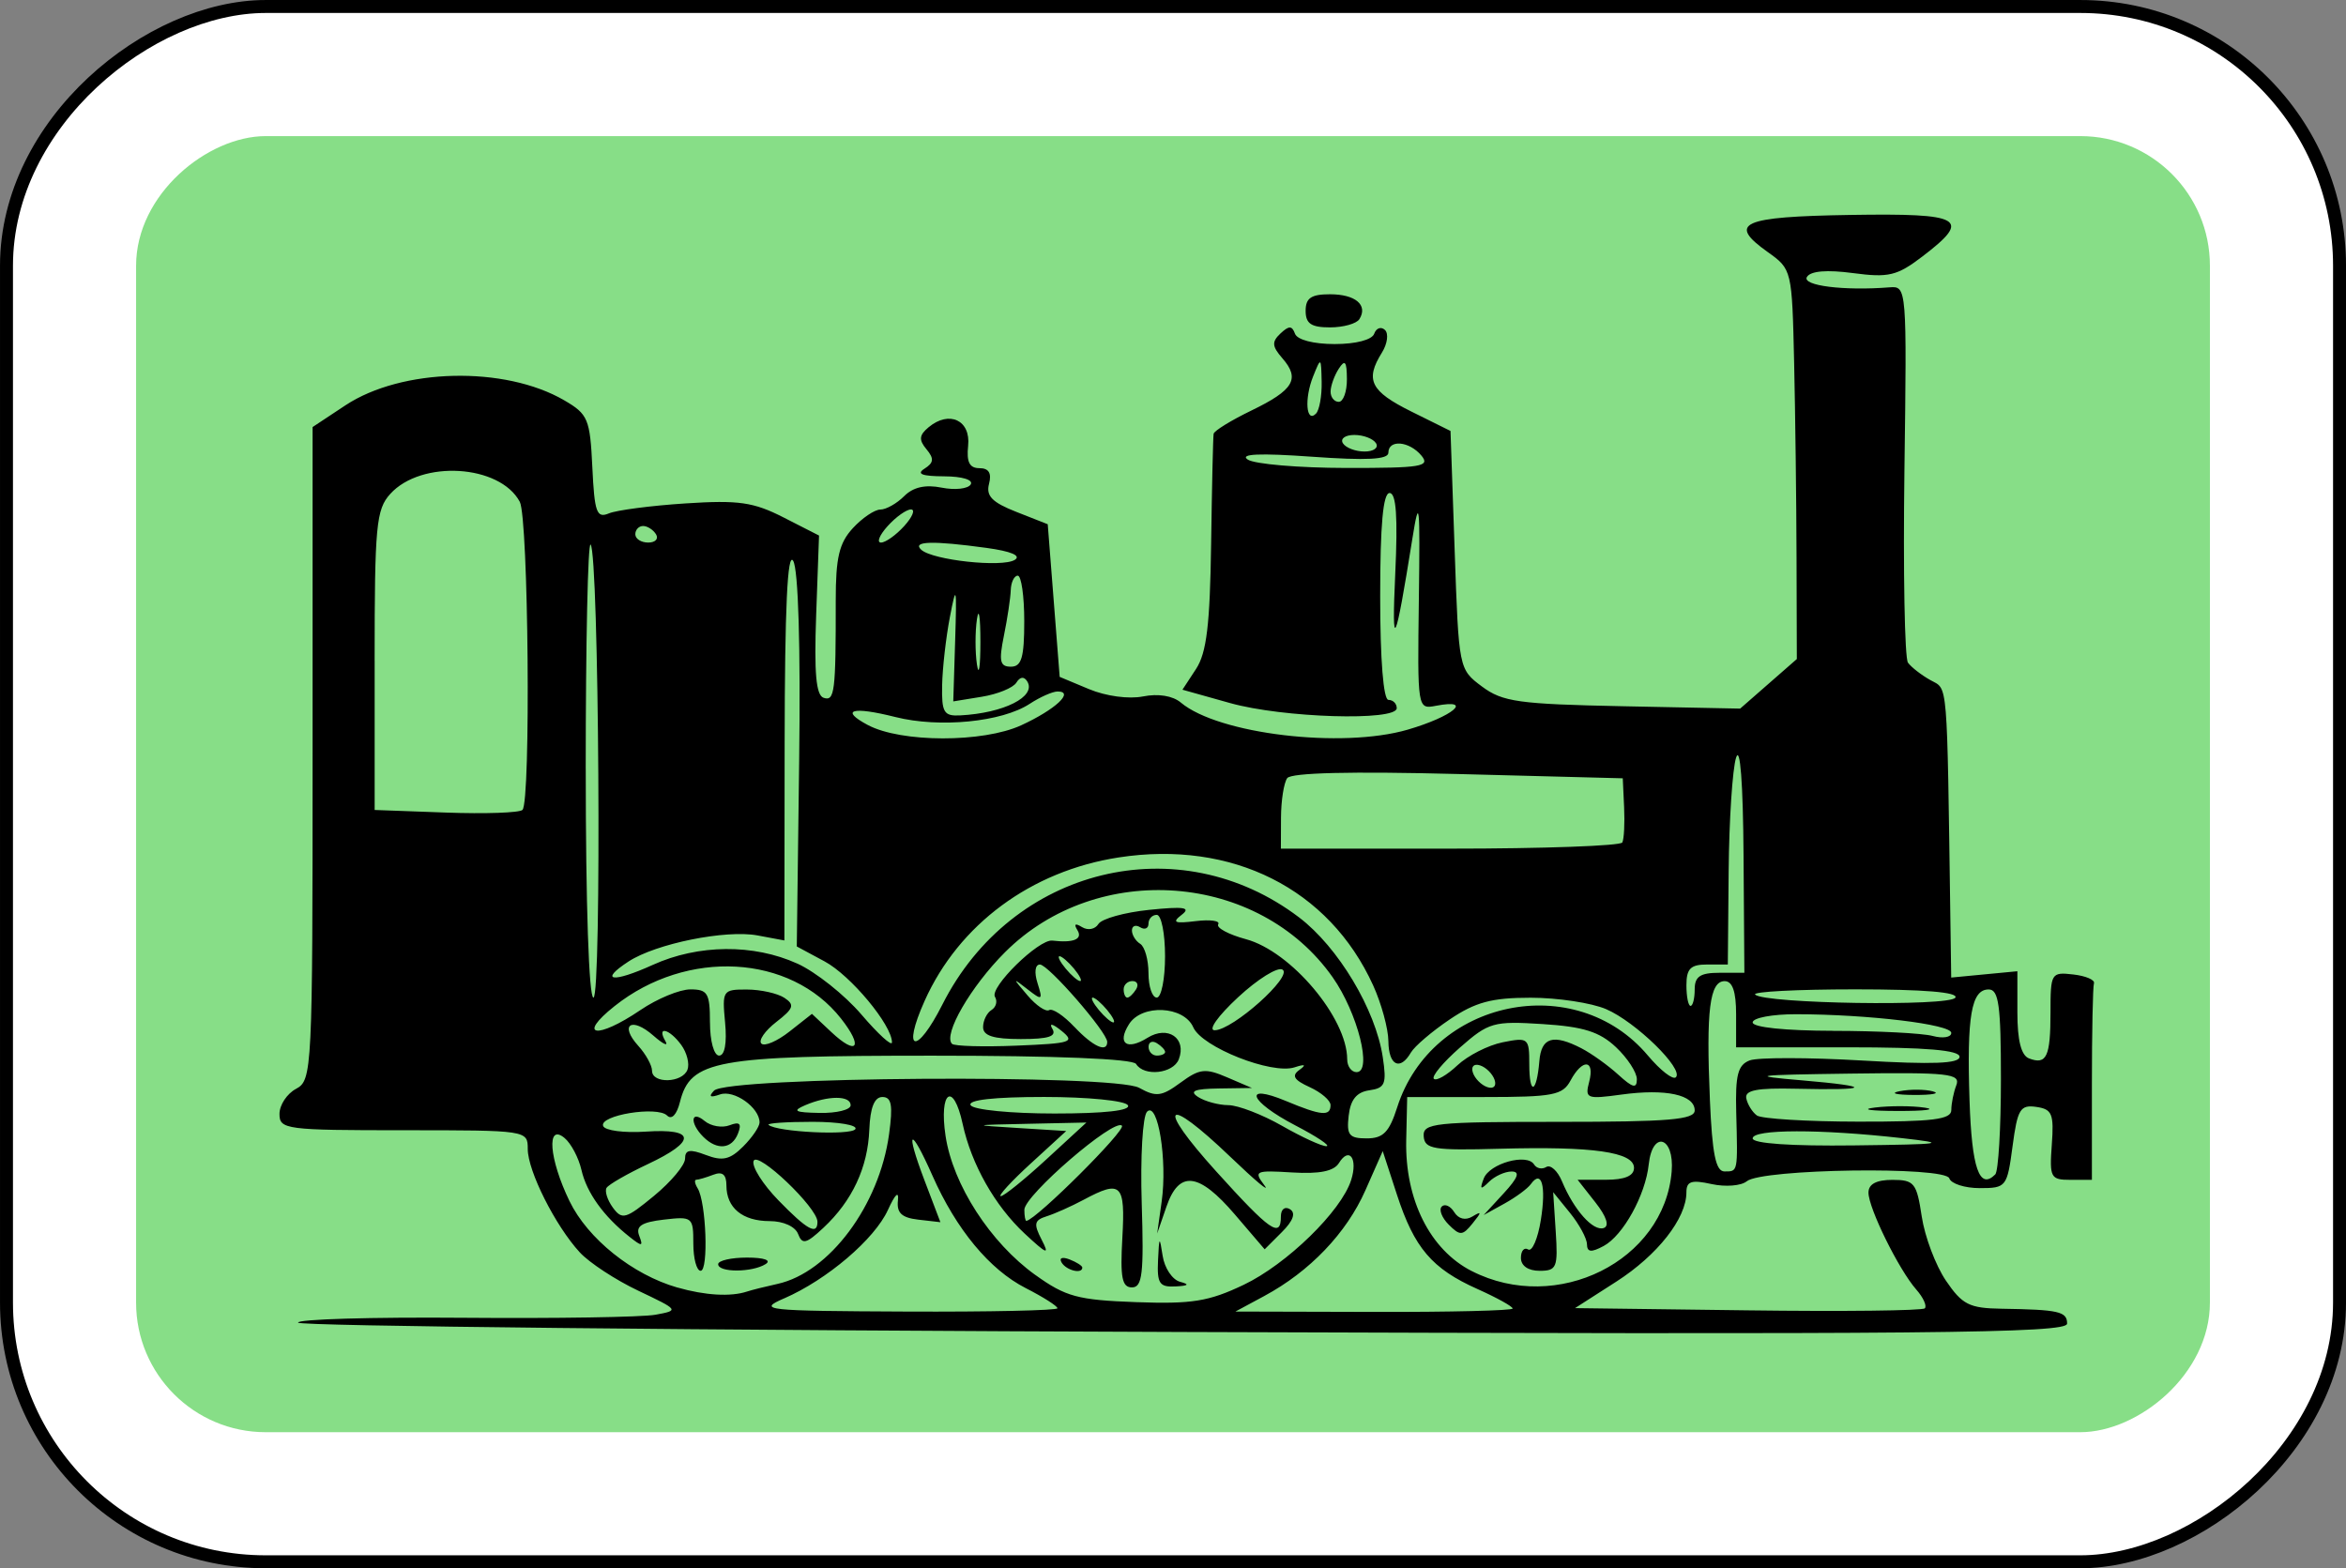 <?xml version="1.0" encoding="UTF-8" standalone="no"?>
<svg
   xmlns:dc="http://purl.org/dc/elements/1.1/"
   xmlns:cc="http://creativecommons.org/ns#"
   xmlns:rdf="http://www.w3.org/1999/02/22-rdf-syntax-ns#"
   xmlns:svg="http://www.w3.org/2000/svg"
   xmlns="http://www.w3.org/2000/svg"
   xmlns:sodipodi="http://sodipodi.sourceforge.net/DTD/sodipodi-0.dtd"
   xmlns:inkscape="http://www.inkscape.org/namespaces/inkscape"
   inkscape:version="1.0rc1 (09960d6, 2020-04-09)"
   sodipodi:docname="train-green.svg"
   id="svg13444"
   version="1.1"
   viewBox="0 0 95.779 64.029"
   height="64.029mm"
   width="95.779mm">
  <rect x="0" y="0" width="95.779" height="64.029" fill="#808080" stroke="none"/>
  <defs
     id="defs13438" />
  <sodipodi:namedview
     inkscape:window-maximized="1"
     inkscape:window-y="23"
     inkscape:window-x="0"
     inkscape:window-height="1075"
     inkscape:window-width="1738"
     showgrid="false"
     inkscape:document-rotation="0"
     inkscape:current-layer="layer1"
     inkscape:document-units="mm"
     inkscape:cy="155.50999"
     inkscape:cx="155.16596"
     inkscape:zoom="2.3548344"
     inkscape:pageshadow="2"
     inkscape:pageopacity="0.0"
     borderopacity="1.0"
     bordercolor="#666666"
     pagecolor="#ffffff"
     id="base" />
  <g
     transform="translate(105.342,158.259)"
     id="layer1"
     inkscape:groupmode="layer"
     inkscape:label="Layer 1">
    <rect
       transform="rotate(90)"
       width="63.5"
       height="95.25"
       rx="10.583"
       ry="10.583"
       x="-157.994"
       y="9.827"
       id="rect2987-8-5-81-7-3-7-1"
       style="fill:#ffffff;fill-opacity:1;fill-rule:evenodd;stroke:#000000;stroke-width:0.529;stroke-miterlimit:4;stroke-dasharray:none" />
    <rect
       transform="rotate(90)"
       width="52.917"
       height="84.667"
       rx="5.292"
       ry="5.292"
       x="-152.702"
       y="15.119"
       id="rect3757-26-33-5-2-2-2-8"
       style="fill:#87de87;fill-opacity:1;fill-rule:evenodd;stroke:none;stroke-width:1.058" />
    <path
       d="m -20.949,-104.216 c 0,-0.497 -0.331,-0.573 -2.684,-0.61 -1.31,-0.021 -1.598,-0.167 -2.264,-1.147 -0.419,-0.618 -0.863,-1.796 -0.987,-2.618 -0.206,-1.372 -0.305,-1.496 -1.2,-1.496 -0.653,0 -0.975,0.172 -0.975,0.52 0,0.636 1.238,3.146 1.952,3.958 0.287,0.326 0.443,0.672 0.348,0.767 -0.096,0.096 -3.348,0.133 -7.227,0.082 l -7.053,-0.091 1.683,-1.08 c 1.684,-1.08 2.864,-2.582 2.864,-3.645 0,-0.455 0.202,-0.522 1.027,-0.34 0.565,0.124 1.212,0.073 1.437,-0.114 0.615,-0.51 8.104,-0.618 8.27,-0.119 0.073,0.22 0.633,0.399 1.244,0.399 1.08,0 1.117,-0.048 1.338,-1.711 0.201,-1.513 0.313,-1.699 0.967,-1.605 0.649,0.093 0.727,0.283 0.635,1.542 -0.098,1.345 -0.05,1.436 0.766,1.436 h 0.871 v -3.886 c 0,-2.137 0.038,-4 0.084,-4.139 0.046,-0.139 -0.334,-0.302 -0.845,-0.36 -0.902,-0.104 -0.929,-0.058 -0.929,1.549 0,1.81 -0.16,2.153 -0.878,1.878 -0.319,-0.122 -0.474,-0.733 -0.474,-1.87 v -1.689 l -1.351,0.129 -1.351,0.129 -0.034,-2.374 c -0.142,-9.97 -0.092,-9.366 -0.811,-9.768 -0.372,-0.207 -0.786,-0.529 -0.921,-0.715 -0.135,-0.186 -0.199,-3.722 -0.144,-7.859 0.1,-7.434 0.094,-7.52 -0.599,-7.465 -1.869,0.149 -3.601,-0.068 -3.381,-0.425 0.151,-0.244 0.812,-0.299 1.884,-0.156 1.453,0.193 1.794,0.111 2.829,-0.678 2.034,-1.551 1.654,-1.771 -2.94,-1.697 -4.452,0.071 -5.035,0.333 -3.373,1.516 0.985,0.701 0.991,0.728 1.077,4.512 0.047,2.093 0.092,5.673 0.098,7.955 l 0.012,4.149 -1.157,1.012 -1.157,1.012 -4.795,-0.097 c -4.25,-0.086 -4.904,-0.178 -5.744,-0.804 -0.947,-0.706 -0.949,-0.717 -1.117,-5.571 l -0.169,-4.864 -1.605,-0.796 c -1.662,-0.825 -1.892,-1.287 -1.195,-2.403 0.225,-0.361 0.28,-0.777 0.123,-0.925 -0.158,-0.148 -0.355,-0.079 -0.438,0.154 -0.089,0.25 -0.749,0.422 -1.615,0.422 -0.863,0 -1.528,-0.173 -1.619,-0.422 -0.122,-0.334 -0.247,-0.335 -0.595,-0.008 -0.36,0.339 -0.345,0.523 0.083,1.014 0.73,0.838 0.459,1.294 -1.269,2.13 -0.824,0.399 -1.518,0.826 -1.541,0.949 -0.023,0.123 -0.069,2.143 -0.102,4.488 -0.047,3.314 -0.184,4.454 -0.615,5.113 l -0.556,0.848 1.947,0.546 c 2.152,0.604 6.802,0.746 6.802,0.208 0,-0.186 -0.152,-0.338 -0.338,-0.338 -0.207,0 -0.338,-1.633 -0.338,-4.223 0,-2.928 0.118,-4.223 0.384,-4.223 0.271,0 0.339,0.97 0.231,3.294 -0.152,3.288 -0.006,2.987 0.7,-1.436 0.282,-1.767 0.316,-1.45 0.264,2.473 -0.059,4.498 -0.059,4.5 0.701,4.355 1.564,-0.299 0.687,0.439 -1.159,0.976 -2.69,0.782 -7.73,0.18 -9.26,-1.107 -0.33,-0.278 -0.924,-0.374 -1.544,-0.25 -0.581,0.116 -1.514,-0.01 -2.205,-0.299 l -1.197,-0.5 -0.244,-3.116 -0.244,-3.116 -1.282,-0.504 c -0.989,-0.389 -1.244,-0.65 -1.115,-1.144 0.115,-0.438 -0.009,-0.641 -0.391,-0.641 -0.407,0 -0.532,-0.25 -0.462,-0.917 0.11,-1.041 -0.771,-1.454 -1.612,-0.755 -0.389,0.323 -0.409,0.514 -0.09,0.898 0.319,0.384 0.302,0.553 -0.08,0.795 -0.341,0.216 -0.102,0.308 0.802,0.312 0.742,0.003 1.201,0.144 1.085,0.332 -0.111,0.18 -0.645,0.238 -1.187,0.13 -0.667,-0.134 -1.162,-0.021 -1.531,0.349 -0.3,0.3 -0.737,0.546 -0.97,0.546 -0.233,0 -0.739,0.342 -1.124,0.76 -0.559,0.607 -0.699,1.203 -0.698,2.956 0.004,3.738 -0.044,4.12 -0.494,3.97 -0.31,-0.103 -0.391,-1.004 -0.305,-3.383 l 0.117,-3.242 -1.448,-0.739 c -1.23,-0.627 -1.834,-0.714 -4.002,-0.573 -1.405,0.091 -2.813,0.275 -3.129,0.407 -0.5,0.21 -0.588,-0.035 -0.676,-1.883 -0.094,-1.972 -0.176,-2.168 -1.147,-2.733 -2.428,-1.415 -6.634,-1.318 -8.937,0.206 l -1.337,0.885 v 13.329 c 0,12.983 -0.018,13.338 -0.676,13.691 -0.372,0.199 -0.676,0.66 -0.676,1.026 0,0.63 0.255,0.664 5.068,0.664 5.04,0 5.068,0.004 5.068,0.765 0,0.899 1.125,3.135 2.125,4.222 0.386,0.42 1.461,1.125 2.388,1.565 1.665,0.791 1.673,0.803 0.698,0.981 -0.543,0.099 -4.067,0.155 -7.83,0.124 -3.763,-0.031 -6.804,0.059 -6.757,0.199 0.047,0.14 16.315,0.311 36.152,0.381 30.468,0.107 36.068,0.054 36.068,-0.339 z m -32.773,-1.132 c 1.852,-0.997 3.351,-2.564 4.123,-4.31 l 0.709,-1.603 0.58,1.778 c 0.711,2.18 1.428,3.021 3.288,3.853 0.79,0.353 1.436,0.711 1.436,0.796 0,0.084 -2.547,0.146 -5.659,0.138 l -5.659,-0.015 1.183,-0.637 z m -19.605,0.1 c 1.752,-0.763 3.694,-2.419 4.237,-3.613 0.295,-0.648 0.452,-0.796 0.407,-0.382 -0.055,0.505 0.155,0.702 0.83,0.78 l 0.904,0.104 -0.65,-1.709 c -0.804,-2.116 -0.584,-2.248 0.324,-0.195 0.974,2.202 2.335,3.843 3.811,4.596 0.712,0.363 1.294,0.733 1.294,0.822 0,0.089 -2.775,0.15 -6.166,0.135 -5.81,-0.026 -6.098,-0.057 -4.992,-0.539 z m 10.254,-0.956 c -1.839,-1.321 -3.367,-3.688 -3.665,-5.677 -0.275,-1.831 0.318,-2.248 0.698,-0.49 0.356,1.647 1.315,3.343 2.532,4.477 0.916,0.853 1.026,0.893 0.692,0.248 -0.335,-0.648 -0.303,-0.794 0.21,-0.956 0.333,-0.105 1.009,-0.407 1.503,-0.671 1.538,-0.824 1.707,-0.658 1.583,1.548 -0.092,1.628 -0.015,2.028 0.392,2.028 0.424,1.1e-4 0.489,-0.558 0.399,-3.424 -0.06,-1.908 0.037,-3.568 0.218,-3.75 0.441,-0.441 0.834,1.979 0.596,3.668 l -0.184,1.307 0.379,-1.098 c 0.516,-1.496 1.319,-1.403 2.795,0.322 l 1.215,1.42 0.703,-0.703 c 0.464,-0.464 0.577,-0.781 0.331,-0.933 -0.21,-0.13 -0.372,-3.5e-4 -0.372,0.297 0,0.902 -0.438,0.596 -2.641,-1.842 -2.497,-2.763 -2.1,-3.162 0.585,-0.588 1.018,0.976 1.639,1.494 1.381,1.153 -0.442,-0.584 -0.374,-0.615 1.138,-0.522 1.113,0.068 1.7,-0.05 1.906,-0.383 0.423,-0.684 0.78,-0.189 0.5,0.693 -0.403,1.271 -2.627,3.438 -4.389,4.278 -1.424,0.679 -2.113,0.79 -4.392,0.707 -2.381,-0.087 -2.871,-0.219 -4.114,-1.112 z m 5.908,0.278 c -0.314,-0.083 -0.633,-0.559 -0.71,-1.059 -0.125,-0.82 -0.144,-0.801 -0.189,0.19 -0.043,0.939 0.06,1.092 0.71,1.059 0.539,-0.028 0.594,-0.083 0.189,-0.19 z m -3.99,-0.58 c 0,-0.073 -0.236,-0.223 -0.524,-0.334 -0.301,-0.115 -0.436,-0.059 -0.318,0.133 0.198,0.321 0.842,0.475 0.842,0.201 z m -16.529,0.816 c -1.831,-0.525 -3.663,-1.993 -4.408,-3.531 -0.833,-1.721 -0.949,-3.196 -0.203,-2.577 0.267,0.221 0.578,0.81 0.692,1.308 0.212,0.928 0.907,1.894 1.96,2.727 0.515,0.408 0.568,0.401 0.397,-0.045 -0.149,-0.389 0.096,-0.55 1.006,-0.656 1.165,-0.136 1.204,-0.104 1.204,0.974 0,0.613 0.134,1.115 0.299,1.115 0.328,0 0.226,-2.802 -0.122,-3.366 -0.119,-0.193 -0.144,-0.351 -0.056,-0.351 0.089,0 0.402,-0.092 0.696,-0.205 0.372,-0.143 0.534,-0.009 0.534,0.439 0,0.915 0.657,1.455 1.768,1.455 0.553,0 1.042,0.221 1.158,0.525 0.17,0.444 0.331,0.405 1.035,-0.253 1.176,-1.098 1.812,-2.459 1.873,-4.007 0.036,-0.902 0.208,-1.332 0.534,-1.332 0.376,0 0.435,0.333 0.272,1.521 -0.398,2.905 -2.442,5.646 -4.555,6.11 -0.497,0.109 -1.055,0.249 -1.241,0.311 -0.664,0.221 -1.712,0.161 -2.845,-0.164 z m 3.6,-0.959 c 0.248,-0.157 -0.061,-0.265 -0.76,-0.265 -0.648,0 -1.178,0.122 -1.178,0.27 0,0.346 1.391,0.342 1.938,-0.005 z m 28.83,0.287 c -1.706,-0.87 -2.731,-2.918 -2.677,-5.346 l 0.04,-1.761 h 3.154 c 2.808,0 3.193,-0.074 3.516,-0.676 0.482,-0.9 1,-0.864 0.76,0.053 -0.18,0.687 -0.104,0.717 1.32,0.522 1.809,-0.248 2.988,0.008 2.988,0.647 0,0.379 -1.05,0.467 -5.554,0.467 -5.081,0 -5.55,0.05 -5.51,0.591 0.039,0.523 0.397,0.582 3.104,0.507 3.803,-0.105 5.482,0.134 5.482,0.78 0,0.328 -0.374,0.487 -1.151,0.487 h -1.151 l 0.724,0.921 c 0.457,0.581 0.583,0.968 0.341,1.049 -0.431,0.144 -1.213,-0.732 -1.703,-1.906 -0.179,-0.429 -0.468,-0.693 -0.641,-0.586 -0.173,0.107 -0.398,0.061 -0.499,-0.103 -0.29,-0.469 -1.822,-0.041 -2.056,0.576 -0.17,0.446 -0.127,0.472 0.214,0.134 0.234,-0.232 0.65,-0.422 0.924,-0.422 0.358,0 0.267,0.251 -0.321,0.889 l -0.819,0.889 0.845,-0.467 c 0.465,-0.257 0.95,-0.614 1.08,-0.795 0.441,-0.616 0.632,0.067 0.41,1.459 -0.122,0.765 -0.355,1.308 -0.518,1.208 -0.163,-0.101 -0.296,0.054 -0.296,0.344 0,0.322 0.297,0.527 0.763,0.527 0.699,0 0.754,-0.134 0.658,-1.605 l -0.104,-1.605 0.686,0.845 c 0.377,0.465 0.689,1.04 0.693,1.279 0.006,0.329 0.171,0.347 0.68,0.074 0.796,-0.426 1.708,-2.075 1.842,-3.331 0.15,-1.41 1.053,-1.135 0.937,0.286 -0.3,3.654 -4.685,5.841 -8.159,4.069 z m 0.029,-1.944 c 0.383,-0.473 0.383,-0.518 -0.004,-0.285 -0.282,0.17 -0.569,0.101 -0.742,-0.179 -0.155,-0.251 -0.384,-0.353 -0.509,-0.228 -0.125,0.125 0.004,0.459 0.286,0.741 0.459,0.459 0.562,0.454 0.969,-0.049 z m -28.339,-0.948 c -0.637,-0.655 -1.092,-1.378 -1.012,-1.605 0.152,-0.432 2.608,1.906 2.608,2.483 0,0.564 -0.42,0.333 -1.596,-0.878 z m 10.043,0.388 c 0,-0.589 3.667,-3.75 3.983,-3.434 0.178,0.178 -3.477,3.821 -3.899,3.887 -0.046,0.008 -0.084,-0.196 -0.084,-0.453 z m -17.056,-0.896 c 0.085,-0.137 0.84,-0.571 1.679,-0.966 1.999,-0.94 1.967,-1.467 -0.08,-1.329 -0.883,0.06 -1.665,-0.043 -1.739,-0.229 -0.174,-0.439 2.21,-0.829 2.612,-0.427 0.185,0.185 0.394,-0.037 0.524,-0.556 0.427,-1.702 1.449,-1.889 10.306,-1.889 5.039,0 8.185,0.128 8.315,0.338 0.326,0.528 1.519,0.396 1.745,-0.192 0.33,-0.86 -0.449,-1.393 -1.279,-0.875 -0.849,0.53 -1.252,0.233 -0.755,-0.555 0.525,-0.833 2.239,-0.751 2.624,0.125 0.357,0.813 3.203,1.938 4.136,1.635 0.436,-0.142 0.494,-0.109 0.193,0.108 -0.324,0.234 -0.219,0.408 0.422,0.7 0.47,0.214 0.854,0.545 0.854,0.734 0,0.469 -0.379,0.435 -1.817,-0.166 -1.796,-0.75 -1.503,0.015 0.381,0.996 0.883,0.459 1.453,0.841 1.267,0.847 -0.186,0.006 -1,-0.367 -1.808,-0.829 -0.809,-0.462 -1.797,-0.843 -2.196,-0.846 -0.399,-0.003 -0.954,-0.153 -1.233,-0.333 -0.375,-0.242 -0.156,-0.333 0.845,-0.348 l 1.351,-0.02 -1.014,-0.435 c -0.89,-0.382 -1.122,-0.355 -1.902,0.218 -0.77,0.566 -0.996,0.594 -1.689,0.21 -1.014,-0.561 -16.819,-0.455 -17.356,0.116 -0.234,0.248 -0.158,0.296 0.244,0.155 0.575,-0.202 1.615,0.534 1.615,1.143 0,0.173 -0.301,0.615 -0.67,0.983 -0.535,0.535 -0.841,0.605 -1.52,0.346 -0.658,-0.25 -0.851,-0.216 -0.851,0.15 0,0.261 -0.57,0.944 -1.267,1.518 -1.15,0.948 -1.305,0.992 -1.679,0.482 -0.226,-0.31 -0.342,-0.675 -0.258,-0.812 z m 5.367,-2.223 c 0.155,-0.403 0.065,-0.489 -0.345,-0.332 -0.304,0.117 -0.762,0.039 -1.017,-0.173 -0.57,-0.473 -0.62,0.082 -0.059,0.644 0.565,0.565 1.173,0.506 1.421,-0.139 z m 11.952,1.228 1.446,-1.325 -1.953,-0.122 c -1.94,-0.121 -1.937,-0.123 0.412,-0.173 l 2.365,-0.051 -1.638,1.507 c -0.901,0.829 -1.737,1.503 -1.858,1.498 -0.121,-0.005 0.43,-0.605 1.225,-1.334 z m 38.325,-2.571 c -0.114,-3.453 0.073,-4.534 0.782,-4.534 0.411,0 0.5,0.653 0.5,3.66 0,2.013 -0.105,3.765 -0.232,3.893 -0.647,0.647 -0.958,-0.25 -1.05,-3.019 z m -10.601,-0.058 c -0.156,-3.626 -0.007,-4.815 0.603,-4.815 0.321,0 0.468,0.425 0.468,1.351 v 1.351 h 4.561 c 3.193,0 4.561,0.116 4.561,0.386 0,0.28 -1.088,0.322 -3.985,0.153 -2.191,-0.128 -4.254,-0.13 -4.583,-0.004 -0.484,0.186 -0.589,0.594 -0.549,2.128 0.064,2.454 0.074,2.405 -0.478,2.405 -0.359,0 -0.503,-0.711 -0.599,-2.956 z m 1.747,1.605 c 0,-0.38 2.756,-0.386 6.082,-0.011 1.951,0.219 1.735,0.253 -1.943,0.298 -2.568,0.032 -4.139,-0.077 -4.139,-0.286 z m -16.493,-0.929 c 0.075,-0.655 0.324,-0.96 0.843,-1.034 0.645,-0.092 0.713,-0.259 0.549,-1.351 -0.292,-1.945 -1.818,-4.494 -3.418,-5.709 -4.895,-3.717 -11.726,-2.048 -14.56,3.555 -1.055,2.086 -1.672,1.964 -0.728,-0.144 1.399,-3.125 4.349,-5.307 7.92,-5.858 4.633,-0.715 8.593,1.274 10.391,5.219 0.339,0.743 0.619,1.77 0.624,2.281 0.008,0.993 0.476,1.229 0.92,0.464 0.149,-0.256 0.862,-0.864 1.584,-1.351 1.049,-0.707 1.716,-0.886 3.305,-0.886 1.095,0 2.48,0.209 3.078,0.465 1.208,0.517 3.186,2.448 2.85,2.783 -0.118,0.118 -0.632,-0.281 -1.142,-0.887 -2.954,-3.51 -8.826,-2.297 -10.236,2.115 -0.325,1.016 -0.571,1.267 -1.246,1.267 -0.718,0 -0.825,-0.136 -0.734,-0.929 z m -23.685,0.377 c -0.077,-0.068 0.73,-0.124 1.794,-0.124 1.064,0 1.852,0.134 1.751,0.297 -0.167,0.27 -3.211,0.121 -3.545,-0.173 z m 40.348,-0.385 c -0.186,-0.137 -0.379,-0.449 -0.43,-0.694 -0.07,-0.336 0.431,-0.434 2.027,-0.396 3.066,0.072 3.191,-0.091 0.261,-0.341 -2.239,-0.191 -2.008,-0.223 1.979,-0.277 3.992,-0.054 4.489,10e-4 4.308,0.474 -0.113,0.294 -0.205,0.75 -0.205,1.014 0,0.386 -0.743,0.478 -3.801,0.474 -2.091,-0.003 -3.953,-0.117 -4.139,-0.253 z m 6.848,-0.318 c -0.508,-0.077 -1.42,-0.079 -2.027,-0.004 -0.607,0.075 -0.192,0.138 0.923,0.14 1.115,0.003 1.612,-0.06 1.104,-0.137 z m 0.336,-0.666 c -0.323,-0.085 -0.931,-0.088 -1.351,-0.006 -0.42,0.081 -0.156,0.15 0.587,0.154 0.743,0.004 1.087,-0.062 0.764,-0.147 z m -39.281,0.568 c -0.134,-0.216 0.947,-0.338 3.001,-0.338 1.775,0 3.303,0.151 3.419,0.338 0.134,0.216 -0.947,0.338 -3.001,0.338 -1.775,0 -3.303,-0.151 -3.419,-0.338 z m -6.757,0 c 0.939,-0.403 1.858,-0.403 1.858,0 0,0.186 -0.57,0.327 -1.267,0.314 -1.016,-0.019 -1.133,-0.081 -0.591,-0.314 z m 31.698,-2.323 c -1.161,-0.598 -1.643,-0.452 -1.723,0.522 -0.11,1.326 -0.411,1.418 -0.411,0.126 0,-1.071 -0.04,-1.104 -1.082,-0.896 -0.595,0.119 -1.431,0.544 -1.857,0.945 -0.426,0.401 -0.857,0.646 -0.957,0.547 -0.1,-0.1 0.379,-0.674 1.065,-1.276 1.176,-1.032 1.368,-1.087 3.379,-0.959 1.663,0.106 2.321,0.313 2.988,0.94 0.471,0.442 0.856,1.032 0.856,1.311 0,0.396 -0.167,0.355 -0.76,-0.186 -0.418,-0.381 -1.092,-0.863 -1.498,-1.073 z m -4.436,0.993 c -0.084,-0.253 0.042,-0.38 0.296,-0.296 0.244,0.081 0.51,0.347 0.591,0.591 0.084,0.253 -0.042,0.38 -0.296,0.296 -0.244,-0.081 -0.51,-0.347 -0.591,-0.591 z m -33.513,-0.079 c 0,-0.218 -0.252,-0.675 -0.561,-1.016 -0.782,-0.864 -0.28,-1.203 0.617,-0.417 0.405,0.355 0.625,0.455 0.489,0.223 -0.372,-0.635 0.163,-0.508 0.647,0.155 0.232,0.317 0.347,0.774 0.255,1.014 -0.209,0.545 -1.447,0.58 -1.447,0.041 z m 28.381,-0.466 c 0,-1.686 -2.295,-4.409 -4.133,-4.904 -0.711,-0.192 -1.221,-0.466 -1.132,-0.609 0.089,-0.144 -0.325,-0.202 -0.919,-0.129 -0.869,0.106 -0.981,0.056 -0.573,-0.258 0.394,-0.303 0.098,-0.348 -1.326,-0.202 -1.008,0.103 -1.941,0.363 -2.074,0.578 -0.134,0.217 -0.43,0.273 -0.669,0.126 -0.279,-0.172 -0.344,-0.128 -0.187,0.126 0.227,0.368 -0.159,0.528 -1.024,0.425 -0.556,-0.066 -2.578,1.917 -2.342,2.298 0.11,0.178 0.046,0.419 -0.143,0.536 -0.189,0.117 -0.343,0.431 -0.343,0.699 0,0.353 0.424,0.487 1.54,0.487 1.142,0 1.475,-0.109 1.287,-0.422 -0.146,-0.243 0.012,-0.207 0.372,0.084 0.572,0.463 0.413,0.515 -1.834,0.607 -1.353,0.055 -2.538,0.022 -2.634,-0.074 -0.373,-0.373 0.766,-2.343 2.164,-3.74 3.77,-3.77 10.363,-3.265 13.378,1.024 1.022,1.454 1.631,3.872 0.975,3.872 -0.21,0 -0.382,-0.236 -0.382,-0.524 z m -8.109,-0.51 c 0,-0.197 0.152,-0.264 0.338,-0.149 0.186,0.115 0.338,0.276 0.338,0.358 0,0.082 -0.152,0.149 -0.338,0.149 -0.186,0 -0.338,-0.161 -0.338,-0.358 z m -17.907,-0.994 c 0,-1.195 -0.092,-1.351 -0.798,-1.351 -0.439,0 -1.358,0.38 -2.042,0.845 -1.779,1.207 -2.614,1.077 -1.052,-0.164 2.954,-2.348 7.179,-2.114 9.244,0.511 0.923,1.174 0.656,1.54 -0.4,0.548 l -0.788,-0.741 -0.917,0.722 c -0.505,0.397 -1.021,0.618 -1.148,0.491 -0.127,-0.127 0.147,-0.523 0.609,-0.881 0.711,-0.551 0.762,-0.701 0.333,-0.985 -0.279,-0.184 -0.967,-0.338 -1.529,-0.34 -0.99,-0.005 -1.018,0.038 -0.894,1.346 0.08,0.839 -0.013,1.351 -0.244,1.351 -0.21,0 -0.373,-0.59 -0.373,-1.351 z m 14.876,0.179 c -0.431,-0.459 -0.893,-0.767 -1.027,-0.684 -0.134,0.083 -0.53,-0.185 -0.88,-0.596 -0.624,-0.732 -0.624,-0.737 0.004,-0.248 0.593,0.462 0.622,0.443 0.4,-0.259 -0.14,-0.44 -0.099,-0.758 0.098,-0.758 0.345,0 2.748,2.763 2.748,3.16 0,0.457 -0.587,0.188 -1.342,-0.616 z m -11.31,-2.583 c -1.784,-0.81 -4.041,-0.79 -5.898,0.052 -1.644,0.746 -2.223,0.666 -0.993,-0.137 1.12,-0.731 3.971,-1.307 5.266,-1.065 l 1.098,0.205 0.01,-8.04 c 0.007,-5.559 0.115,-7.86 0.35,-7.456 0.209,0.358 0.303,3.507 0.243,8.162 l -0.097,7.579 1.136,0.611 c 1.067,0.574 2.75,2.598 2.75,3.306 0,0.176 -0.562,-0.336 -1.248,-1.138 -0.686,-0.802 -1.865,-1.738 -2.618,-2.081 z m 42.298,2.744 c -1.968,-0.003 -3.294,-0.141 -3.294,-0.342 0,-0.186 0.798,-0.337 1.774,-0.335 2.941,0.004 6.335,0.412 6.335,0.762 0,0.181 -0.342,0.237 -0.76,0.125 -0.418,-0.112 -2.243,-0.206 -4.054,-0.208 z m -24.305,-1.367 c 0.802,-0.745 1.62,-1.254 1.818,-1.131 0.432,0.267 -2.025,2.464 -2.769,2.476 -0.287,0.005 0.126,-0.58 0.951,-1.345 z m -5.681,0.518 c -0.231,-0.279 -0.345,-0.507 -0.252,-0.507 0.093,0 0.358,0.228 0.59,0.507 0.231,0.279 0.345,0.507 0.252,0.507 -0.093,0 -0.358,-0.228 -0.59,-0.507 z m 26.792,-0.631 c -0.117,-0.117 1.721,-0.213 4.086,-0.213 2.802,0 4.226,0.118 4.089,0.34 -0.226,0.366 -7.8,0.248 -8.175,-0.127 z m -2.804,-0.382 c 0,-0.676 0.169,-0.845 0.845,-0.845 h 0.845 l 0.034,-3.801 c 0.019,-2.091 0.155,-4.181 0.304,-4.646 0.165,-0.515 0.284,1.033 0.304,3.97 l 0.034,4.815 h -1.014 c -0.788,0 -1.014,0.15 -1.014,0.676 0,0.372 -0.076,0.676 -0.169,0.676 -0.093,0 -0.169,-0.38 -0.169,-0.845 z m -21.962,-0.487 c 0,-0.546 -0.152,-1.088 -0.338,-1.202 -0.186,-0.115 -0.338,-0.361 -0.338,-0.547 0,-0.186 0.152,-0.244 0.338,-0.129 0.186,0.115 0.338,0.048 0.338,-0.149 0,-0.197 0.152,-0.358 0.338,-0.358 0.186,0 0.338,0.76 0.338,1.689 0,0.929 -0.152,1.689 -0.338,1.689 -0.186,0 -0.338,-0.447 -0.338,-0.994 z m -1.014,0.656 c 0,-0.186 0.161,-0.338 0.358,-0.338 0.197,0 0.264,0.152 0.149,0.338 -0.115,0.186 -0.276,0.338 -0.358,0.338 -0.082,0 -0.149,-0.152 -0.149,-0.338 z m -21.962,-9.01 c 0,-5.141 0.089,-9.258 0.199,-9.149 0.343,0.343 0.458,18.497 0.117,18.497 -0.187,0 -0.315,-3.788 -0.315,-9.348 z m 19.596,8.165 c -0.231,-0.279 -0.345,-0.507 -0.252,-0.507 0.093,0 0.358,0.228 0.59,0.507 0.231,0.279 0.345,0.507 0.252,0.507 -0.093,0 -0.358,-0.228 -0.59,-0.507 z m 8.79,-6.166 c 0.003,-0.697 0.117,-1.422 0.253,-1.611 0.161,-0.223 2.602,-0.282 6.974,-0.169 l 6.726,0.175 0.055,1.183 c 0.03,0.65 -0.003,1.297 -0.073,1.436 -0.07,0.139 -3.235,0.253 -7.034,0.253 h -6.906 l 0.005,-1.267 z m -37.004,-6.413 c 0,-5.504 0.062,-6.168 0.638,-6.803 1.267,-1.398 4.472,-1.204 5.288,0.321 0.356,0.666 0.457,12.232 0.11,12.58 -0.118,0.118 -1.525,0.167 -3.125,0.109 l -2.91,-0.106 v -6.1 z m 20.134,2.632 c -1.157,-0.619 -0.638,-0.77 1.126,-0.326 1.803,0.454 4.35,0.204 5.483,-0.538 0.424,-0.278 0.937,-0.505 1.14,-0.505 0.703,0 -0.091,0.739 -1.483,1.379 -1.562,0.719 -4.913,0.713 -6.266,-0.011 z m 3.035,-1.621 c 0.014,-0.697 0.156,-1.951 0.317,-2.787 0.262,-1.365 0.284,-1.266 0.215,0.962 l -0.077,2.482 1.168,-0.19 c 0.642,-0.104 1.275,-0.363 1.407,-0.575 0.152,-0.245 0.314,-0.264 0.446,-0.05 0.382,0.619 -0.954,1.294 -2.741,1.387 -0.664,0.034 -0.757,-0.121 -0.735,-1.228 z m 1.422,-2.703 c 0.077,-0.511 0.141,-0.093 0.141,0.929 0,1.022 -0.063,1.44 -0.141,0.929 -0.077,-0.511 -0.077,-1.347 0,-1.858 z m 1.101,0.676 c 0.142,-0.697 0.268,-1.533 0.279,-1.858 0.011,-0.325 0.14,-0.591 0.286,-0.591 0.146,0 0.265,0.836 0.265,1.858 0,1.484 -0.11,1.858 -0.544,1.858 -0.45,0 -0.499,-0.22 -0.286,-1.267 z m -3.376,-3.507 c -0.386,-0.353 0.463,-0.378 2.664,-0.076 1.008,0.138 1.431,0.318 1.153,0.49 -0.517,0.319 -3.351,0.011 -3.816,-0.414 z m -1.368,-0.97 c 0.336,-0.372 0.764,-0.676 0.949,-0.676 0.186,0 0.063,0.304 -0.274,0.676 -0.336,0.372 -0.764,0.676 -0.949,0.676 -0.186,0 -0.063,-0.304 0.274,-0.676 z m -10.305,0.338 c 0,-0.186 0.143,-0.338 0.318,-0.338 0.175,0 0.412,0.152 0.527,0.338 0.115,0.186 -0.028,0.338 -0.318,0.338 -0.29,0 -0.527,-0.152 -0.527,-0.338 z m 25.002,-3.052 c -0.345,-0.23 0.49,-0.267 2.618,-0.115 2.25,0.161 3.125,0.115 3.125,-0.163 0,-0.553 0.856,-0.477 1.351,0.12 0.369,0.445 -0.007,0.506 -3.084,0.502 -1.927,-0.003 -3.732,-0.157 -4.011,-0.343 z m 3.886,-0.665 c -0.115,-0.186 0.095,-0.338 0.467,-0.338 0.372,0 0.77,0.152 0.885,0.338 0.115,0.186 -0.095,0.338 -0.467,0.338 -0.372,0 -0.77,-0.152 -0.885,-0.338 z m -1.217,-2.724 c 0.322,-0.805 0.329,-0.801 0.35,0.218 0.012,0.573 -0.093,1.157 -0.232,1.297 -0.401,0.405 -0.48,-0.609 -0.118,-1.516 z m 0.715,0.612 c 0.003,-0.232 0.153,-0.65 0.333,-0.929 0.255,-0.395 0.329,-0.302 0.333,0.422 0.003,0.511 -0.147,0.929 -0.333,0.929 -0.186,0 -0.336,-0.19 -0.333,-0.422 z m 1.177,-2.956 c 0.356,-0.576 -0.164,-1.014 -1.202,-1.014 -0.768,0 -0.994,0.153 -0.994,0.676 0,0.523 0.225,0.676 0.994,0.676 0.547,0 1.088,-0.152 1.202,-0.338 z"
       inkscape:connector-curvature="0"
       style="fill:#000000;stroke-width:0.338"
       id="path3058" />
  </g>
</svg>

